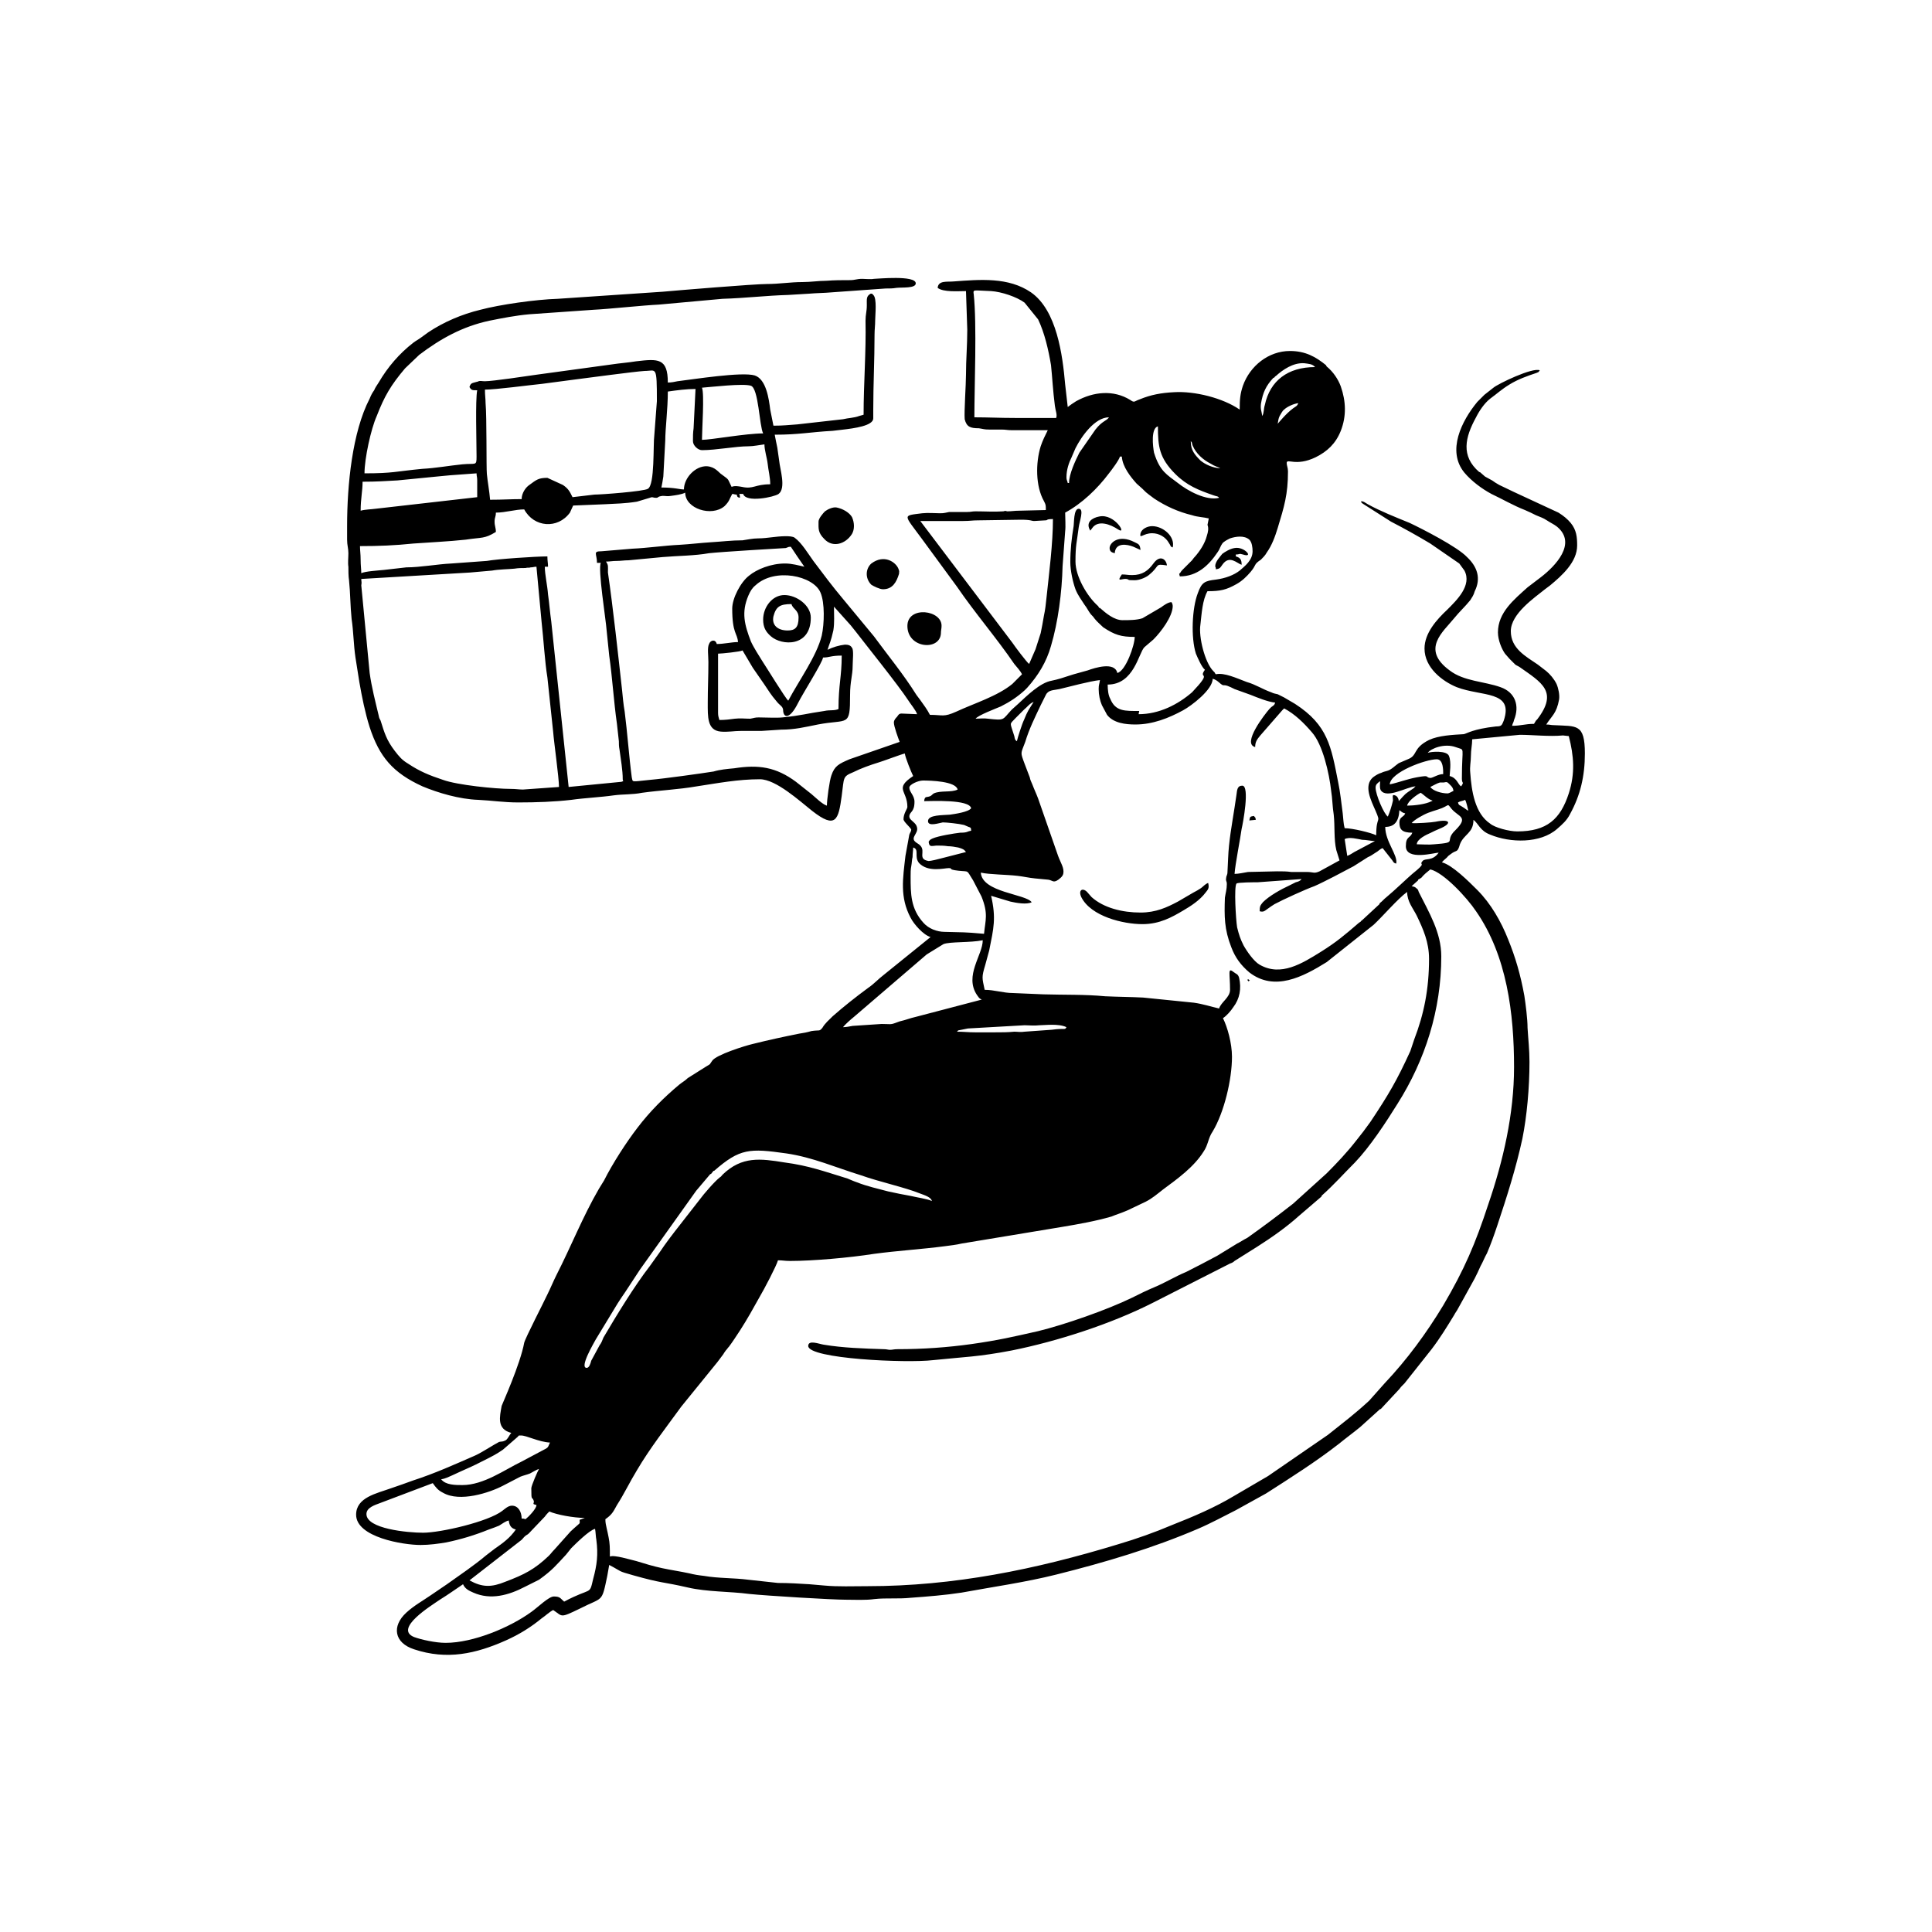 <svg version="1.2" xmlns="http://www.w3.org/2000/svg" viewBox="0 0 300 300" width="300" height="300">
	<title>14</title>
	<style>
		.s0 { fill: #000000 } 
	</style>
	<path fill-rule="evenodd" class="s0" d="m57.4 61.9c0.2-0.5 0.4-0.9 0.7-1.3 0.2-0.5 0.4-0.7 0.7-1.2 1.4-2.4 3.2-4.5 5.4-6.2 0.4-0.3 0.8-0.5 1.2-0.8 0.4-0.3 0.7-0.5 1.1-0.8 2.4-1.6 5.2-2.8 8.1-3.5 3-0.8 8.6-1.6 12-1.7l16.3-1.1c2.2-0.2 14.2-1.2 16.2-1.2 1.9 0 3.6-0.3 5.5-0.3 1.3 0 2.5-0.2 3.7-0.2 1.3-0.1 2.4-0.1 3.7-0.1 0.8 0 1-0.2 1.9-0.2 0.5 0 1.3 0.1 1.8 0 0.5 0 6.5-0.6 6.5 0.7 0 0.8-2.1 0.6-3 0.7-0.6 0.1-1 0.1-1.7 0.1l-8.4 0.6c-1 0.1-2.3 0.1-3.4 0.2l-3.3 0.2c-3.5 0.1-6.7 0.5-10.2 0.6l-3.3 0.3c-1 0.1-2.2 0.2-3.3 0.3l-3.3 0.3c-2.3 0.1-7.9 0.7-10.1 0.8l-10 0.7c-2.2 0.2-4.2 0.6-6.2 1-4.2 0.9-7.6 2.8-10.9 5.3l-2.2 2.1c-2.2 2.6-3.2 4.3-4.4 7.4-0.9 2-1.9 6.6-1.9 8.9 4.5 0 4.8-0.3 9-0.7 2-0.1 4.2-0.5 6.2-0.7 2.1-0.2 2.2 0.3 2.2-1.2 0-2.3-0.2-8.8 0.1-10.3-0.8 0-0.9 0-1.2-0.5 0.2-0.7 0.5-0.6 1.1-0.8 0.4-0.1 0.1 0 0.3-0.1 0.3-0.1 0.5 0 1 0 1.2 0 6.5-0.8 7.9-1l11.7-1.6c1.3-0.2 2.7-0.3 3.9-0.5 3.4-0.4 4.9-0.5 4.9 3.3 0.6 0 1-0.1 1.5-0.2 2.5-0.3 10-1.5 12-0.9 1.8 0.6 2.2 3.7 2.4 5.3l0.5 2.5c1.6 0 2.2-0.1 3.7-0.2l7.1-0.8c0.8-0.2 1.7-0.2 2.5-0.5 0.3-0.1 0.4-0.1 0.7-0.2 0-4.8 0.4-9.8 0.3-14.6 0-1 0.2-1.4 0.2-2.4 0-1-0.1-1.4 0.6-1.8 0.3 0 0.2 0 0.4 0.2 0.6 0.5 0.3 3.1 0.3 3.9 0 0.9-0.1 1.4-0.1 2.3 0 3.9-0.2 7.7-0.2 11.7 0 0.3 0 0.9 0 1.2 0 0.4-0.2 0.6-0.5 0.8-1.2 0.8-4.3 1-5.8 1.2-3.6 0.2-5.2 0.6-9 0.6 0.1 0.6 0.3 1.5 0.4 2 0.1 0.8 0.2 1.3 0.3 2.1 0.1 1.2 1.1 4.2-0.1 5.1-0.7 0.5-5.1 1.4-5.5 0h-0.6c0.1 0.3 0.1 0.3 0.1 0.6-0.4-0.1-0.4-0.1-0.5-0.5-0.4 0-0.4-0.1-0.7-0.1-0.5 0.9-0.4 1.1-1.2 1.9-2 1.7-6.1 0.4-6.1-2.1-0.6 0.3-1.5 0.4-2.2 0.5-0.5 0.1-0.9 0-1.3 0-0.9 0.1-0.6 0.3-1 0.3-0.6 0-0.5-0.2-1 0l-2 0.6c-1.9 0.3-3.2 0.3-5 0.4l-4.9 0.2c-0.2 0.4-0.3 0.7-0.5 1.1-1.9 2.6-5.6 2.3-7.1-0.5-1.4 0-2.9 0.5-4.4 0.5 0 0.7-0.2 0.7-0.2 1.4 0 0.7 0.2 0.9 0.2 1.6-1.8 1.1-2.1 0.8-4.7 1.2-2.8 0.3-5.4 0.4-8.1 0.6-2.9 0.3-5.4 0.4-8.3 0.4 0 0.7 0.1 1.2 0.1 2.1 0 0.9 0.1 1.5 0.1 2.1 0.7-0.3 2.5-0.4 3.5-0.5l3.5-0.4c2.2 0 4.8-0.5 7-0.6l5.5-0.4c1.6-0.3 7.6-0.7 9.4-0.7 0 0.7 0.1 1 0.1 1.6h-0.5c0 1.2 0.4 2.9 0.5 4.3 0.2 1.4 0.3 2.8 0.5 4.2l2.7 25.7 8.2-0.8c0.5-0.2 0.2 0 0.2-0.4 0-1.4-0.3-3.1-0.5-4.6-0.1-0.5-0.1-0.9-0.1-1.3l-0.3-2.7c-0.5-3.5-0.7-7.1-1.2-10.6l-0.4-3.9c-0.1-1.6-1.4-9.6-0.9-10.5h-0.6c0-1.4-0.7-1.8 0.7-1.8l4.8-0.4c2.3-0.1 5.1-0.5 7.3-0.6 1.7-0.1 3.3-0.3 4.9-0.4 1.7-0.1 3.2-0.3 4.9-0.3 0.7-0.1 1.6-0.3 2.4-0.3 0.8 0 1.5-0.1 2.4-0.2 0.8-0.1 2.8-0.3 3.3 0.1 1.1 0.8 2.1 2.5 2.9 3.6 1.5 2 3 4 4.6 5.9l4.8 5.8c2.2 3 4.6 5.9 6.6 9.1 0.2 0.3 0.4 0.5 0.6 0.8 0.5 0.7 1.1 1.5 1.5 2.3 2 0 2.1 0.4 4.1-0.5 2.8-1.3 6.4-2.4 8.7-4.3l1.5-1.5c-0.3-0.6-0.8-1.1-1.2-1.6-2.8-4.1-6.1-7.9-8.9-12l-5.5-7.5c-2.8-3.8-3-3.5 0.1-3.9 0.9-0.1 2 0 2.8 0 0.7 0 0.8-0.1 1.4-0.2h2.8c0.6 0 0.7-0.1 1.3-0.1 1.4 0 2.9 0.1 4.3 0 0.5-0.1 0.1-0.1 0.6 0 0.7 0 1.1-0.1 1.9-0.1l4.1-0.1c0-0.8 0-0.8-0.3-1.4-1.3-2.3-1.3-5.9-0.5-8.5 0.3-0.9 0.7-1.7 1.1-2.5q-1.9 0-3.8 0-0.9 0-1.8 0c-0.7 0-0.9-0.1-1.6-0.1q-1 0-1.9 0c-0.8 0-0.9-0.1-1.6-0.2-1.3 0-1.9-0.2-2.2-1.4-0.1-1.2 0.2-5.4 0.2-6.9 0-2.4 0.2-4.5 0.2-7l-0.2-6c-1.2 0-3.5 0.2-4.4-0.5 0.1-1.2 1.5-0.9 2.5-1 4.1-0.3 8.5-0.7 12 1.7 4 2.8 4.9 9.7 5.3 14.3l0.4 3.5c0.4-0.3 0.8-0.6 1.3-0.9 2.7-1.5 5.8-1.8 8.4-0.2 0.7 0.5 0.6 0.2 1.5-0.1 1.7-0.7 3.3-1 5.3-1.1 3.2-0.2 7.6 0.9 10.2 2.7 0-1.7 0.1-2.5 0.5-3.7 1.1-3.1 4-5.4 7.3-5.4 2.4 0 4 0.9 5.6 2.2l0.1 0.2c1 0.8 1.8 2 2.2 3.1 0.8 2.3 0.9 4.6 0 6.9-0.8 2-2.1 3.2-3.9 4.1-3.1 1.5-4.5 0.1-4.5 0.9 0 0.4 0.2 0.7 0.2 1.3 0 3.6-0.6 5.5-1.6 8.8-0.4 1.3-0.9 2.7-1.7 3.8-0.2 0.4-0.6 0.8-0.9 1.1-1.2 0.8-0.6 0.7-1.6 1.9-0.6 0.7-1.3 1.4-2.2 1.9-1.6 0.9-2.5 1.1-4.5 1.1-0.8 1.4-0.9 3.5-1.1 5.2-0.3 1.9 0.7 5.9 2 7.2l0.2 0.2c0.1 0.2 0.1 0.2 0.2 0.3 1.3-0.3 3.2 0.6 4.8 1.2 1.4 0.4 2.4 1.1 3.8 1.6 0.4 0.2 0.6 0.2 1 0.3 0.4 0.2 0.6 0.3 1 0.5l1.7 1c5.1 3.3 5.6 6.6 6.7 12.2 0.3 1.4 0.5 3.3 0.7 4.8 0.1 0.8 0.1 1.6 0.3 2.3 1.2 0 4.1 0.7 4.9 1.1 0-3.2 0.8-1.7-0.1-3.8-0.7-1.6-1.9-3.9-0.4-5.2 0.4-0.3 0.9-0.6 1.3-0.7 0.4-0.2 0.6-0.2 0.9-0.3 0.7-0.2 1.2-0.8 1.8-1.2 0.5-0.2 0.9-0.4 1.4-0.6 1.6-0.6 0.7-1.7 3.3-3 1.5-0.7 3.7-0.8 5.4-0.9 0.5-0.1 1.4-0.8 5-1.2 0.9 0 0.9-0.2 1.2-0.9 1.6-4.7-3.4-3.7-7.3-5.2-2.2-0.9-5-3-5-6 0-2.4 1.9-4.5 3.5-6 1.5-1.5 3.9-3.8 2.7-6.1l-0.8-1.1-4.5-3.1q-3-1.8-6.1-3.4l-4.4-2.8c-0.3-0.2-0.4-0.5 0.1-0.3 0.1 0 0.5 0.3 0.7 0.4 2 1.1 4.3 2 6.5 2.9 1.9 0.9 7.4 3.7 8.9 5.3 1.6 1.5 2.2 3.3 1.2 5.3-0.2 0.7-0.4 0.9-0.7 1.4-0.8 1-1.7 1.8-2.5 2.8-1.7 2.1-5.2 4.8-0.7 8.1 2.2 1.7 5.4 1.7 7.9 2.6 2.3 0.8 3 2.9 2.1 5.1-0.1 0.5-0.2 0.4-0.3 0.9 1.4 0 2-0.3 3.4-0.3l0.3-0.5c0.1-0.1 0.1-0.1 0.2-0.2 3.3-4.3 0.7-5.7-2.7-8.1-0.3-0.2-0.4-0.2-0.7-0.4l-0.9-0.9q0 0 0 0l-0.7-0.8c-0.5-0.7-1.1-2.1-1.1-3.3 0-3.1 2.5-5.1 4.6-7l2.1-1.6c2.2-1.7 5.6-5.2 2.5-7.8-0.5-0.4-1-0.6-1.6-1-0.6-0.4-1-0.5-1.7-0.8-0.6-0.3-1-0.5-1.7-0.8-1.8-0.7-3.5-1.7-5.2-2.5-1.5-0.8-3.1-2-4.2-3.3-2.8-3.4-0.4-8.1 2-11l1.1-1.1c0.5-0.4 0.9-0.7 1.4-1.1 0.7-0.6 6.1-3.2 7.2-2.7-0.3 0.4-0.1 0.2-0.5 0.4-1.5 0.5-2.9 1-4.2 1.8-1.3 0.8-1.9 1.4-3 2.2-0.9 0.7-1.7 1.9-2.2 2.9-1.7 3.1-2.4 6 0.5 8.5q0.1 0 0.1 0l0.8 0.7c0.4 0.2 0.7 0.4 1.1 0.6 0.4 0.3 0.6 0.4 1.1 0.7 0.8 0.4 1.5 0.7 2.3 1.1l6.9 3.2c0.8 0.5 1.4 1 1.9 1.6 0.9 1.1 1 2.2 1 3.5 0 2.6-2.4 4.7-4.2 6.2-0.3 0.2-0.5 0.4-0.8 0.6-1.6 1.3-5.3 3.8-5.3 6.5 0 2.7 2.3 3.9 4.2 5.2l1.3 1c0.6 0.5 1.2 1.2 1.6 2 0.3 0.7 0.5 1.7 0.4 2.4-0.4 2.2-1.1 2.5-2 3.9 0.6 0 0.7 0.1 1.2 0.1 3.5 0.2 4.8-0.3 4.8 4.4 0 3.5-0.7 6.5-2.3 9.4-0.5 1-1.2 1.6-2 2.3-2.6 2.3-7.3 2.2-10.4 0.9-1.6-0.6-1.8-1.7-2.6-2.3 0 2.1-1.5 2.2-2.1 3.8-0.4 1.4-0.5 0.8-1.4 1.5l-0.4 0.3c-0.3 0.4-0.7 0.6-1 1 1.6 0.4 4.2 3 5.5 4.3 2.1 2.1 3.7 4.9 4.8 7.7 1.1 2.7 1.9 5.4 2.5 8.7 0.2 1.3 0.5 3.6 0.5 5 0.1 1.7 0.3 3.4 0.3 5.3 0 4-0.4 8.4-1.1 11.9-1 4.6-2.4 9-3.9 13.5-0.5 1.5-1 2.9-1.6 4.3-0.4 0.7-0.6 1.3-1 2-0.3 0.7-0.6 1.3-0.9 1.9l-2.1 3.8c-0.2 0.4-0.3 0.5-0.5 0.9-0.2 0.4-0.4 0.6-0.6 1-1.1 1.8-2.2 3.6-3.5 5.3l-4.2 5.3c-0.2 0.2-0.2 0.2-0.4 0.4-0.3 0.3-0.3 0.4-0.6 0.7l-2.7 2.9q-0.1 0-0.1 0l-3.1 2.8c-1.1 0.9-2.2 1.7-3.3 2.6-3.6 2.8-7.4 5.2-11.3 7.7l-4.7 2.6c-2 1-3.8 2-5.9 2.9-7 3-14.4 5.2-22 7.1-4.8 1.2-9.8 1.9-14.7 2.8-2.6 0.4-5.2 0.6-7.9 0.8-1.9 0.2-3.8 0-5.6 0.2-1.4 0.2-3.1 0.1-4.5 0.1-2.1 0-12.1-0.6-15-0.9-3-0.4-6.5-0.3-9.5-1-3.9-0.9-3.9-0.6-8.5-1.9-2.5-0.7-1.6-0.5-3.7-1.6-0.1 0.6-0.2 1.2-0.3 1.7-0.9 4.3-0.6 3.2-4.3 5.1-3.1 1.5-2.6 1.2-4.1 0.2-0.6 0.3-1.2 0.9-1.8 1.3-1.7 1.4-3.5 2.5-5.5 3.4-4.7 2.1-9.2 3.1-14.3 1.4-3.1-1-3.5-3.6-1.2-5.7 1.2-1.1 2.5-1.8 3.8-2.7l2.5-1.7c2.1-1.5 4.2-2.9 6.1-4.5 0.5-0.4 0.8-0.6 1.3-1 1.3-0.9 2.4-1.7 3.3-3-0.8-0.2-1-0.7-1.1-1.4-0.5 0.1-1 0.5-1.5 0.8-0.5 0.2-1 0.4-1.6 0.6q-3.2 1.3-6.6 2c-1.2 0.2-2.6 0.4-4 0.4-2.7 0-10-1.2-10-4.7 0-2.7 3.2-3.3 5.4-4.1 1.2-0.4 2.3-0.8 3.4-1.2 3.4-1.1 6.5-2.5 9.7-3.9 1.1-0.5 2.9-1.7 3.7-2.1 0.4-0.1 0.5 0 0.9-0.2 0.4-0.1 0.7-0.9 1-1.2-2.3-0.6-1.8-2.5-1.5-4.2 0.1-0.3 2.9-6.5 3.5-9.8 0.2-0.8 3.1-6.4 3.6-7.5 0.5-1 0.9-2 1.4-3 2.3-4.5 4.1-9.1 6.6-13.4 0.3-0.5 0.5-0.8 0.8-1.3 1.3-2.6 3.5-6 5.2-8.2 1.9-2.5 4.1-4.7 6.5-6.7 0.5-0.4 0.9-0.6 1.3-1l2.7-1.7c1.1-0.7 0.5-0.2 1.1-1 0.6-0.9 5-2.3 6.3-2.6 2.4-0.6 4.7-1.1 7.2-1.6 0.7-0.1 1.2-0.2 1.9-0.4 1.3-0.2 1.2 0.1 1.7-0.5 0.4-0.7 1-1.2 1.6-1.8 1.7-1.5 3.6-3 5.5-4.4 0.9-0.6 1.6-1.4 2.4-2l7.3-5.9c-1.1-0.3-2.6-2-3.1-3-1.7-3.2-1.2-6.1-0.8-9.6l0.6-3.3c0.1-0.3 0.3-0.5 0.3-0.8-0.2-0.4-1.2-1.2-1.2-1.6 0-0.9 0.6-1.6 0.6-1.9 0-2.6-2.1-2.8 0.9-4.8-0.3-0.6-1.2-2.8-1.3-3.5-0.5 0.1-3.4 1.2-4.1 1.4-1.3 0.4-2.7 0.9-3.9 1.5-1.7 0.7-1.4 0.8-1.8 3.7-0.5 3.7-0.9 5.2-4.6 2.3-1.9-1.5-5.6-4.9-8.1-4.9-3.4 0-6.5 0.6-9.8 1.1-2.9 0.5-5.6 0.6-8.5 1-1.5 0.3-2.9 0.2-4.4 0.4-2.1 0.3-4.5 0.4-6.6 0.7-2.6 0.3-5.4 0.4-8.2 0.4-2.3 0-4.1-0.3-6.2-0.4-3-0.1-6.3-1.1-8.7-2.1-4.6-2.1-6.7-4.6-8.2-9.2-0.7-2.2-1.2-4.7-1.6-7-0.2-1.3-0.4-2.5-0.6-3.8-0.3-2-0.3-4-0.6-6-0.2-1.9-0.2-4.1-0.4-6-0.1-0.6-0.1-1.5-0.1-2.1-0.1-0.6 0-1.4 0-2.1 0-0.8-0.2-1.2-0.2-2.1q0-1 0-2.1c0-6.4 0.8-14.6 3.5-19.8zm113.4 43.7c-1.7 0.2-4.6 1-6.3 1.4-0.9 0.2-1.7 0.1-2.1 0.9l-0.8 1.6c-0.9 1.9-1.8 3.7-2.4 5.7-0.7 1.9-0.8 1.5-0.1 3.4l0.8 2.1c0.1 0.5 0.2 0.6 0.4 1.1 0.3 0.8 0.6 1.4 0.9 2.2l3.1 8.9c0.4 1.1 1 1.9 0.8 2.8-0.1 0.3-0.2 0.4-0.4 0.6-1.1 1-1.2 0.4-1.9 0.3l-2.1-0.2c-1-0.1-1.8-0.3-2.7-0.4-1.7-0.2-4.4-0.2-5.7-0.5 0.2 3.1 7 3.3 7.9 4.6-0.8 0.4-2.4 0.1-3.3-0.1l-3-0.9c0.8 3.5 0.4 5-0.3 8.5-0.2 0.8-0.4 1.4-0.6 2.2-0.6 2-0.5 2-0.1 3.9 1.5 0 2.9 0.5 4.4 0.5l4.7 0.2c3.3 0.1 6.5 0 9.6 0.3 2.1 0.1 4 0.1 5.9 0.2l7.9 0.8c1.4 0.2 2.6 0.6 3.9 0.9 0.3-1 1.7-1.7 1.7-2.9 0-2.5-0.4-3.5 0.5-2.8 0.5 0.4 0.7 0.3 0.9 0.9 0.4 1.7 0.1 3.3-0.9 4.6-0.4 0.6-1 1.3-1.6 1.7 0.7 1.4 1.4 3.9 1.4 6 0 3.5-1.2 8.6-3 11.6-0.7 1-0.7 2.1-1.4 3.1-1.5 2.4-4 4.2-6.3 5.9-0.9 0.7-1.7 1.4-2.7 1.9l-2.1 1c-0.4 0.2-0.6 0.3-1.1 0.5-0.7 0.3-1.4 0.5-2.1 0.8-2.4 0.7-5.2 1.2-7.6 1.6l-15.7 2.6c-0.8 0.2-1.8 0.3-2.5 0.4-3.8 0.5-7.4 0.7-11.1 1.2-3.8 0.6-9.5 1.1-13 1.1-0.9 0-1.1-0.1-1.9-0.1-0.2 0.8-2.2 4.6-2.8 5.6-1 1.8-2 3.6-3.1 5.3-0.6 0.9-1.1 1.7-1.7 2.5-0.2 0.2-0.3 0.4-0.5 0.6-0.2 0.3-0.3 0.4-0.4 0.6-0.3 0.4-0.6 0.8-0.9 1.2l-5.6 6.9c-2.4 3.3-4.9 6.5-6.9 9.9-1.1 1.8-2 3.7-3.1 5.4-0.6 1.1-0.8 1.5-1.8 2.2 0 0.6 0.1 0.9 0.2 1.4 0.1 0.5 0.2 0.8 0.3 1.4 0.2 1 0.2 1.6 0.2 3 0.7-0.3 3.2 0.5 4.1 0.7 1.3 0.4 2.6 0.8 4 1.1 1.4 0.3 2.8 0.5 4.2 0.8 0.8 0.2 1.4 0.3 2.3 0.4 2.3 0.4 4.6 0.3 6.9 0.6l4.6 0.5c1.7 0 3.3 0.1 4.9 0.2l2.3 0.2c2.1 0.2 4.5 0.1 6.7 0.1 13.4 0 26.1-2.6 38.9-6.5q4.4-1.3 8.4-3c3.3-1.3 6.6-2.7 9.6-4.5l5.3-3.1 9.3-6.4c2.5-2 4-3.1 6.4-5.3l2.4-2.7c3.5-3.7 6.5-7.8 9.1-12.1 3.3-5.6 5-9.6 7-15.7 2.3-6.7 4-14 4-21.3 0-8.3-1.1-17.3-5.9-24.2-1.4-2.1-5-6-7.1-6.5-0.5 0.4-1 0.8-1.4 1.3l-0.5 0.3q0 0.1 0 0.1l-1 0.9c0.4 0.1 0.5 0.1 0.7 0.3 0.3 0.2 0.3 0.3 0.4 0.6 1.6 3.2 3.5 6.3 3.5 10 0 8.3-2.5 16.1-6.8 22.9-1.8 2.9-4.3 6.7-6.6 9.1-1.7 1.7-3.3 3.5-5.1 5.1-0.1 0.1-0.1 0.1-0.1 0.2l-3.5 3c-2 1.8-4.3 3.4-6.5 4.8l-3.5 2.2c-0.2 0.2-0.4 0.3-0.7 0.4l-12 6.1c-6.5 3.3-14.9 6-21.9 7.4-5.2 1-7.4 1-12.2 1.5-4.1 0.5-19.4-0.2-19.4-2.2 0-1 1.7-0.3 2.4-0.2 3 0.5 6.2 0.6 9.3 0.7 0.5 0 0.7 0.1 1 0.1 0.4 0 0.6-0.1 1.2-0.1q5.8 0 11.5-0.8c4.2-0.6 6.3-1.1 10.3-2 4.1-1 10.7-3.3 14.6-5.2 1.2-0.6 2.2-1.1 3.4-1.6 1.7-0.7 3.3-1.7 5-2.4 1.6-0.8 3.3-1.7 4.8-2.5l3.1-1.9c0.6-0.3 1-0.6 1.6-0.9 2.4-1.7 4.8-3.5 7.1-5.3l5.2-4.7c1.6-1.6 3.2-3.3 4.6-5.1 0.4-0.5 0.8-1 1.1-1.4l1.1-1.5c2.8-4.2 4.1-6.4 6.2-11 0.2-0.6 0.4-1.2 0.6-1.8 1.5-3.9 2.3-7.8 2.3-12.5 0-2.6-0.9-4.6-1.9-6.7-0.6-1.2-1.5-2.2-1.5-3.7-1.4 1-3.8 3.8-5.2 5.1l-7.3 5.8c-3.7 2.3-8.1 4.6-12 1.6-1.3-1.1-2.2-2.3-2.8-3.9-1.1-2.8-1.1-4.8-1-7.7 0.1-0.7 0.3-1.3 0.3-2.1 0-0.6-0.2-0.4-0.1-1 0-0.3 0.2-0.4 0.2-0.9l0.1-2.1c0.1-2.7 0.6-5.3 1-7.9 0.1-0.7 0.2-1.3 0.3-2 0.1-0.7 0.1-1.4 0.9-1.4 1.2 0 0.1 5.9-0.1 6.7-0.2 1.5-1 5.5-1.1 7 0.6 0 1.5-0.2 2.1-0.3l4.5-0.1c0.9 0 1.5 0 2.2 0.1 0.8 0 1.6 0 2.4 0 1.1 0 1.1 0.3 2-0.1l3.1-1.7c-0.2-0.6-0.3-1-0.5-1.6-0.4-1.7-0.2-3.7-0.4-5.5-0.2-1.2-0.2-2.5-0.4-3.7-0.3-2.7-1.3-7.2-3-9.1-1.2-1.4-2.6-2.8-4.3-3.7 0 0-0.1 0.1-0.1 0.1q-0.1 0.1-0.1 0.1 0 0-0.1 0.1l-3.4 3.9c-0.5 0.6-0.8 1-0.8 1.8-2.1-0.5 1.5-5.1 2.2-5.9l0.3-0.3c0.4-0.3 0.5-0.3 0.6-0.7-1.1-0.1-2.8-0.8-3.8-1.2l-2.5-0.9c-0.4-0.2-0.8-0.4-1.1-0.5-0.3-0.1-0.5-0.1-0.7-0.1-0.5-0.2-0.8-0.8-1.6-1 0 1.7-3.3 4.2-4.6 4.9-2.2 1.2-4.7 2.2-7.4 2.2-1.5 0-3.4-0.2-4.4-1.5l-0.8-1.5c-0.3-0.7-0.5-1.6-0.5-2.5 0-0.7 0.1-0.7 0.2-1.4zm47.4 20.7c-0.5-0.1-0.6-0.3-0.9-0.5-0.1 1.8-0.8 2.6-2.2 2.6 0 2.3 2 4.4 1.7 5.7-0.4-0.1-0.4-0.2-0.6-0.5l-1.5-1.9c-0.4 0.1-0.7 0.5-1.1 0.7-0.5 0.3-0.7 0.5-1.2 0.7-0.8 0.5-1.4 0.9-2.2 1.4-1.3 0.7-4.7 2.5-6.1 3.1-1.4 0.5-4.9 2.1-6.2 2.8-1.6 1-1.5 1.3-2.3 1.1 0-0.8 0.1-0.9 0.5-1.4 1-1 2.8-2 4.1-2.6 0.4-0.2 0.6-0.3 1-0.5 0.4-0.1 0.7-0.2 0.9-0.5l-6.8 0.5c-0.5 0-3.1 0-3.3 0.2-0.4 0.5-0.1 5.6 0.1 6.8 0.3 1.2 0.5 1.8 1 2.8 0.5 0.9 1.6 2.5 2.5 3 3.3 1.9 6.6-0.2 9.5-2 2.4-1.5 3.7-2.6 5.9-4.5l0.3-0.2c0-0.1 0.1-0.1 0.2-0.2l2.7-2.5c0-0.1 0-0.1 0.1-0.2 0.4-0.3 0.6-0.6 1-0.9 1.1-0.9 3.4-3.1 4-3.6 2.5-2 0.9-1.2 1.6-2 0.4-0.5 1.5 0.1 2.5-1.3-0.6 0-5.1 1.3-5.1-1 0-1.6 0.7-1.2 1-2.1-1.6 0-2-0.5-2-1.6 0-0.9 0.7-0.8 0.9-1.4zm-51.5-44.5c0.1-0.6 0-2.8 0.8-2.8 0.9 0 0.1 2 0 2.9-0.3 2.4-0.5 2.7-0.5 5.3 0 2.3 1.8 5.4 3.5 6.9 0.1 0.1 0.1 0.2 0.2 0.3q0.1 0 0.1 0c0.9 0.8 2.2 1.9 3.5 1.9 1 0 2.2 0 3.1-0.3l2.9-1.7c0.4-0.3 1.1-0.8 1.6-0.8 0.1 0.1 0.2 0.4 0.2 0.6 0 1.6-1.8 4-3 5.2l-1.4 1.2c-0.9 0.9-1.6 5.8-5.7 5.8 0 0.8 0.1 1.7 0.4 2.2 0.8 2 2.3 1.9 4.5 1.9l-0.1 0.5c3.2 0 6.1-1.5 8.3-3.4l1-1.1c1.8-2.1 0-1 1-2.4-0.5-0.4-1.1-1.8-1.4-2.5-0.8-2.5-0.6-7.1 0.3-9.4 0.6-1.7 1.1-1.9 2.8-2.1 1.5-0.2 2.8-0.7 3.7-1.4 0.8-0.7 2-1.6 2-3 0-0.6-0.1-1.4-0.5-1.8-0.8-0.7-2.1-0.5-3-0.2-0.4 0.2-1 0.5-1.2 0.8-0.3 0.4-0.4 0.9-0.7 1.3-1.4 2.1-3.2 3.8-5.9 3.8-0.1-0.6-0.2-0.2 0.1-0.6 0.1-0.2 0.3-0.4 0.4-0.5 0.3-0.3 0.6-0.6 0.9-0.9 0.2-0.2 0.3-0.3 0.5-0.5l0.3-0.4q0 0 0.1-0.1c0.8-0.9 1.6-2.1 1.9-3.3 0.2-0.6 0.3-1.2 0.1-1.7l0.2-1c-0.8-0.2-1.7-0.2-2.6-0.5-2.1-0.5-4.1-1.4-5.9-2.6-0.3-0.2-0.5-0.4-0.8-0.6-0.4-0.3-0.5-0.4-0.8-0.7-0.1-0.1-0.1-0.1-0.2-0.2l-0.9-0.8c-0.9-1-2.2-2.6-2.3-4.2h-0.3c-0.1 0.5-1.3 2.1-1.7 2.6-1.8 2.4-4.2 4.7-6.8 6.1 0 0.9 0.1 2.1 0 2.9l-0.4 5.4c-0.1 4.1-0.7 8.7-1.8 12.4-0.7 2.5-2 4.6-3.7 6.5-0.2 0.2-0.2 0.2-0.4 0.4-1.1 1-2.3 1.8-3.7 2.5-0.7 0.3-3.6 1.4-3.9 1.9 0.6 0 1.3-0.1 1.9 0 2.7 0.3 2.2 0.2 3.7-1.4l1-0.9c1.3-1.2 3.4-3.3 5.2-3.6 1-0.2 1.9-0.5 2.8-0.8 0.9-0.3 1.8-0.5 2.8-0.8 1.1-0.4 4.2-1.4 4.6 0.4 1.3-0.3 2.7-4.3 2.7-5.6-2.1 0-3.1-0.3-4.9-1.5-0.5-0.5-0.9-0.8-1.3-1.3-0.2-0.3-0.3-0.4-0.6-0.7-0.4-0.5-0.6-1-1-1.5-0.5-0.8-1-1.4-1.4-2.4-0.4-1.1-0.8-2.9-0.8-4.2 0-1.9 0.2-3.7 0.5-5.5zm2.6 0.6c-0.8-1.3 0.3-2 1.4-2.2 2.4-0.5 4.4 3 2.9 2-1.2-0.8-3.1-1.5-4-0.2zm9.6 0.4c-1.4 0-2 1-1.8 0 0.2-0.7 1.1-1.1 1.8-1.1 1.7 0 3.6 1.6 3.2 3.3-0.4-0.1-0.3-0.3-0.6-0.7-0.5-0.9-1.5-1.5-2.6-1.5zm0.2 4.7c1-1.4 2-0.7 2.1 0.3-2-0.3-1 0-2.7 1.4-0.4 0.4-1.5 0.9-2.3 0.9-1.4 0-0.7-0.1-1.3-0.2-0.7-0.1-1.6 0.6-0.7-0.7 0.7 0 0.9 0.1 1.6 0.1 1.6 0 2.5-0.7 3.3-1.8zm10.7-1.5c0.4-0.3 1.2-0.8 1.9-0.9 1.5-0.3 3.1 1.6 1.3 1-0.7-0.2-0.4 0-1.1 0v0.3c0.7 0.2 0.9 0.5 0.9 1.3-0.7-0.2-1.9-1.6-3 0-0.3 0.4-0.3 0.6-1 0.7 0-0.4-0.1-0.3-0.1-0.5 0-0.7 0.8-1.5 1.1-1.9zm-95.4 2.9c0.8 5.5 1.6 12.9 2.2 18.3 0.1 1 0.2 2.2 0.4 3.3 0.4 3.1 0.7 7.2 1.1 10.2 0.2 0.8-0.2 0.7 2.8 0.4 2.3-0.2 8-1 9.9-1.3 1-0.3 2.1-0.4 3.2-0.5 3.8-0.6 6.5-0.2 9.6 2.1l2.4 1.9c0.6 0.5 1.7 1.6 2.4 1.8 0-0.9 0.4-3.9 0.7-4.7 0.5-1.5 1.2-1.8 2.8-2.5l7.8-2.7c-0.2-0.5-0.9-2.4-0.9-3 0-0.4 0.3-0.7 0.5-0.9 0.2-0.3 0.3-0.5 0.7-0.5l2.4 0.1c-0.1-0.5-1.1-1.7-1.4-2.2-1.5-2.3-6.8-8.9-8.1-10.6-0.3-0.4-0.5-0.6-0.8-1l-2.6-2.9c0 1.3 0.1 2.5-0.1 3.7-0.4 1.8-0.6 2-0.9 3 0.8-0.4 1.8-0.7 2.7-0.8 0.5 0 0.9 0.1 1.1 0.5 0.3 0.3 0.1 2 0.1 2.8 0 1.5-0.4 2.4-0.4 4.5 0 5.1-0.3 3.7-5 4.6-2 0.4-3.6 0.8-5.7 0.8l-3.1 0.2c-1.1 0-2.2 0-3.2 0-1 0-2 0.2-3.1 0.1-2.1-0.2-2-2.3-2-4.5 0-2.1 0.1-4 0.1-6.3 0-1-0.2-2.2 0.1-2.8 0.2-0.6 1-0.8 1.2 0 1.1 0 2.3-0.3 3.3-0.3-0.1-1.4-0.9-1.3-0.9-5.2 0-1.6 1.3-4.1 2.6-5.1 1.2-1 3.4-1.9 5.6-1.9 1.1 0 2.1 0.3 3 0.5-0.4-0.6-0.7-1-1.1-1.6l-1-1.5c-0.5 0-0.4 0.1-0.8 0.2-0.2 0-10.2 0.6-11.9 0.8-2.2 0.4-4.9 0.4-7.2 0.6l-5.3 0.5c-0.7 0-1.2 0.1-1.8 0.1-0.8 0-1 0.1-1.7 0.1 0.4 0.6 0.3 0.7 0.3 1.7zm51.8 8.4c0 0.3-0.1 0.6-0.1 1.1-0.2 2.7-5.2 2.3-5.2-1.2 0-3.2 5.5-2.5 5.3 0.1zm-18.1-17.9c0.4-0.3 1.2-0.7 1.8-0.6 1 0.2 2 0.8 2.4 1.5 0.4 0.9 0.4 1.9 0 2.6-1 1.6-3 2.2-4.3 0.8-1-1-0.9-1.6-0.9-2.7 0-0.5 0.7-1.3 1-1.6zm-5.7 29.4c1.7-3.2 4.4-6.9 5.2-10.1 0.4-1.8 0.5-5.1-0.2-6.7-1.1-2.6-7.1-3.9-10.1-1.1-0.5 0.4-0.8 0.9-1.1 1.6-1.1 2.6-0.6 4.5 0.4 7.1 0.4 0.9 1.3 2.3 1.8 3.1 0.6 0.9 3.6 5.8 4 6.1zm-0.6-16.4c1.9 0 4.1 1.6 4.1 3.5 0 4.6-4.5 4.4-6.2 2.9-0.8-0.7-1.2-1.4-1.2-2.6 0-1.9 1.4-3.8 3.3-3.8zm61.1 47.6l2.4-1.4q0.6-0.3 1.2-0.7c0.4-0.3 0.6-0.6 1.1-0.8 0.2 0.8 0 1-0.4 1.5-0.9 1.2-2.3 2.1-3.5 2.8-1.7 1-3.6 2.1-6.3 2.1-3 0-8-1.2-9.5-4.2-0.5-1.1 0.2-1.5 0.9-0.8l0.7 0.8c1.9 1.7 4.8 2.4 7.6 2.4 2.4 0 4.1-0.8 5.8-1.7zm-92.9 96l0.8-0.3c-1.7 0-4.4-0.5-5.5-1-0.2 0.2-0.5 0.5-0.7 0.8l-2.1 2.2c-0.3 0.3-0.4 0.5-0.8 0.7-0.4 0.3-0.4 0.4-0.7 0.7l-8.1 6.3c2 1.1 3.4 1.1 5.6 0.2 2.9-1.1 4.5-1.9 6.7-4 0.4-0.4 0.5-0.6 0.9-1l2.5-2.8c1.7-1.6 1.4-1 1.4-1.8zm-7.5-4.9c0-0.4 1-2.7 1.2-3-0.4 0.1-1 0.5-1.4 0.7-0.5 0.2-1 0.3-1.5 0.5l-2.7 1.4c-2.1 1.1-6.7 2.6-9.3 1.1-0.8-0.4-1.1-0.8-1.6-1.5l-8.2 3.1c-0.8 0.3-2.1 0.7-2.1 1.7 0 2.3 6.4 2.9 8.8 2.9 2.7 0 10.1-1.7 12.3-3.4 0.4-0.3 0.9-0.8 1.5-0.8 1 0 1.5 1 1.5 2 0.3 0 0.3 0 0.6 0.1 0.4-0.3 1.7-1.6 1.7-2.2-0.7-0.2-0.4-0.1-0.4-0.6-0.3-0.9-0.4 0.2-0.4-2zm-1.6-4.1l3.2-1.7c1.2-0.6 0.9-0.5 1.3-1.3-1.8-0.1-3.6-1.1-4.5-1.1-0.5 0-0.3 0-0.5 0.2l-2.3 2c-1 0.7-1.8 1.1-3 1.7-1.7 0.9-3 1.4-4.9 2.3-0.5 0.2-1 0.5-1.7 0.6 0.7 0.9 2.2 0.9 3.3 0.9 3.3 0 6.6-2.4 9.1-3.6zm10.9-15.7l1.3-2.4c0.3-0.4 0.4-0.7 0.6-1.2 2-3.4 4.8-8 7.2-11.1l1.5-2.1c1-1.5 2-2.8 3.1-4.2l3.2-4.1c0.5-0.7 2.3-2.8 3.1-3.4 0.2-0.1 0.2-0.2 0.4-0.4 3-2.9 5.9-2.5 9.6-1.9 3.8 0.5 6.2 1.4 9.8 2.5 0.5 0.2 0.9 0.4 1.5 0.6 1.5 0.6 3.3 1 4.8 1.4q1.8 0.4 3.5 0.7c0.8 0.2 2.8 0.5 3.3 0.8-0.1-0.6-1.1-0.9-1.9-1.2-2.2-0.9-6.3-1.8-9.1-2.8-3.9-1.2-7.5-2.8-11.6-3.4-5.7-0.8-7.2-0.8-11.2 2.7q0 0-0.1 0l-0.4 0.5q0 0-0.1 0l-2.2 2.6-8.7 12.2c-0.8 1.2-1.5 2.3-2.3 3.5-0.5 0.7-0.8 1.2-1.2 1.8l-3.4 5.6c-0.2 0.4-2.6 4.4-1.4 4.4 0.4 0 0.6-0.7 0.7-1.1zm65.7-51.1c0.5 0 1 0.1 1.6 0l4.2-0.3c2.2-0.3 2 0.1 2.3-0.4-1.2-0.6-3.4-0.3-4.2-0.3-0.8 0.1-1.6 0-2.3 0l-8.8 0.5c-0.5 0.1-0.5 0.1-1 0.2-0.4 0.1-0.5 0-0.7 0.3 1.1 0 1.7 0.1 2.8 0.1h3.1c1.1 0 2 0 3-0.1zm-5-5h-0.1c-0.4-0.2-0.4-0.3-0.7-0.7-2-3 0.9-6.2 0.9-8.5-1.9 0.4-5.1 0.2-6.1 0.6l-2.6 1.6-11.3 9.7c-0.5 0.4-1.4 1.2-1.7 1.6 0.4 0 1-0.1 1.5-0.2l4.5-0.3c1.7 0 1.2 0.2 2.8-0.4 0.9-0.2 1.6-0.5 2.5-0.7zm-10.8-22.1c-0.1 0.3-0.1 0.9-0.2 1.4-0.1 0.5-0.1 1-0.1 1.6 0 2.7 0 5 2 7.2 0.8 0.9 2.1 1.4 3.3 1.4 3.2 0.1 2.7 0 6.1 0.3 0.2-2.1 0.7-3.1-0.4-5.8l-1.3-2.5c-1.1-1.7-0.5-1.3-2.3-1.5-1.8-0.2-0.7-0.4-1.5-0.4-0.7 0-3.2 0.7-4.6-0.8-0.8-1 0.1-2.1-0.9-2.4 0 0.4-0.1 0.9-0.1 1.5zm67.1-2.8l0.4 2.6c0.3-0.1 0.8-0.4 1.1-0.6l3.2-1.7c-0.5 0-1.4-0.2-2-0.2-0.6-0.1-2-0.5-2.7-0.1q0 0 0 0zm14.1-2.7c2.4-0.5 2.6 0.3 0.6 1.1-0.5 0.2-0.9 0.4-1.3 0.6-0.7 0.3-2.2 1-2.2 1.8 0.8 0 1.9 0.1 2.7 0 3.9-0.3 1.4-0.4 3.3-2.2 2.1-2.1 0.5-2-0.6-3.3-0.8-1-0.2-0.5-2.1 0.1-0.6 0.2-1 0.3-1.5 0.5-0.8 0.3-2.2 1.1-2.6 1.6 0.5 0.1 3.3-0.1 3.7-0.2zm-28.2-0.9c0.3 0.4 0.2 0.1 0.3 0.6l-1 0.1c0.1-0.6 0.1-0.6 0.7-0.7zm33.3-0.8c-0.1-0.4-0.3-1.4-0.5-1.7-0.4 0.2-0.8 0.2-1.1 0.4 0.1 0.5 0.3 0.4 0.7 0.7 0.5 0.3 0.4 0.3 0.9 0.6zm-9.5-0.8c1 0 2.9-0.2 3.8-0.7 0 0 0.1 0 0.1 0 0-0.1 0-0.1 0-0.1-0.7-0.2-1.3-0.9-1.8-1.2-0.6 0.3-2 1.3-2.1 2zm-75-0.7c0.1-0.9 0.4-0.5 1-0.8 0.3-0.2 0.2-0.2 0.5-0.4 1.1-0.5 2.7-0.1 3.7-0.6-0.3-1.3-4.2-1.4-5.4-1.4-0.7 0-2.1 0.6-2.1 1.1 0 0.7 0.8 1.2 0.8 2.2 0 1.7-0.8 1.5-0.8 2.3 0 0.5 0.8 0.8 1.1 1.4 0.3 0.7 0 1-0.3 1.6-0.5 0.9 0.6 1.1 0.9 1.5 0.9 0.9-0.5 2.1 1.3 2.4 0.3 0 1.6-0.3 1.9-0.4l3.9-1c-0.3-0.4-0.5-0.5-1.2-0.7-0.5-0.1-1.1-0.2-1.6-0.2-0.6-0.1-1.2-0.1-1.8-0.1-0.9 0.1-1.1 0.2-1.2-0.6 0.2-0.3 0.2-0.3 0.6-0.5 0.9-0.4 3.4-0.8 4.3-0.9 1.2 0 1-0.2 1.7-0.3 0-0.5-0.1-0.5-0.4-0.6-0.2-0.1-0.5-0.2-0.7-0.3-0.8-0.2-2.7-0.4-3.3-0.4-0.6 0.1-2.3 0.7-2.3-0.2 0-1 2.3-0.9 3.4-1 0.7-0.1 2.9-0.4 3.3-1-0.3-1.4-6.1-1.1-7.3-1.1zm81.3-1.2c0.2 0 0.7-0.3 0.9-0.4-0.1-0.5-0.2-0.6-0.6-1-0.4-0.4-0.4-0.4-0.9-0.3h-0.6c-0.4 0.1-1.1 0.5-1.5 0.7 0.4 0.6 1.7 1 2.7 1zm-7.6 1.2c1.1-1.2 0.8-1 2.3-2l0.3-0.3c-1.4 0.1-4.5 2-5.4 0.6-0.2-0.4-0.1-0.8-0.1-1.4-0.4 0.3-0.7 0.5-0.7 1 0 1.1 1.3 4.1 1.9 4.5 0.3-0.7 0.6-1.6 0.8-2.5 0-0.5-0.2-1 0.3-0.8 0.4 0.1 0.6 0.6 0.6 0.9zm11.2-7c0 0.9-0.2 1.6-0.1 2.6 0.2 2.8 0.7 6.3 3.1 7.9 0.7 0.6 2.9 1.2 4.2 1.2 4.6 0 6.7-1.9 8-5.9 1-3.1 0.8-5.8 0-8.9l-0.9-0.1c-2.2 0.2-4.7-0.1-6.7-0.1l-7.4 0.7c0 0.9-0.2 1.6-0.2 2.6zm-12.6 4.4c1.4-0.3 2.6-0.8 4.2-1.1 2.2-0.4 1.2 0 2.1 0.1 0.4 0 1.2-0.6 2-0.6 0-0.7 0-2.3-1-2.3-1.7 0-7.2 2-7.3 3.9zm5.9-4.9c0.5-0.2 3-0.4 3.3 0.5 0.4 1 0.1 2.7 0.1 3.1 1.2 0.3 1.3 1.4 1.8 1.6 0.5-0.8 0.1-0.3 0.1-1.2 0-5.3 0.6-4.3-1-4.9-1.7-0.6-3.8 0.2-4.3 0.9zm-62.7-5.1c0.6-1.5 0.7-1.5 1.5-2.8-0.6 0.2-1 0.8-1.5 1.2l-1.3 1.3q0 0 0 0c-1 1.1-0.9 0.5-0.2 2.8 0.1 0.5 0.1 0.6 0.4 0.8 0.1-0.5 0.8-2.7 1.1-3.3zm34.9 40.6q0 0-0.1-0.1c-0.2-0.2 0 0-0.1-0.2 0.3 0 0.1-0.1 0.3 0.1 0.2 0.1 0 0 0 0.1q-0.1 0-0.1 0.1zm-63.7-42.3c0-3.8 0.5-5 0.5-8.3-1.7 0-1.9 0.3-2.9 0.3-0.1 0.8-3.1 5.5-3.9 7.1-1.3 2.6-2.3 2.3-2.3 1-0.1-0.6-0.5-0.6-1.1-1.4-0.7-0.8-1.2-1.6-1.8-2.5-0.6-0.9-1.2-1.7-1.8-2.6l-1.6-2.7c-0.3 0.2-3.3 0.5-3.8 0.5v9.2c0 0.5 0.1 0.7 0.2 1.1 0.9 0 1.7-0.1 2.4-0.2 0.8-0.1 1.6 0 2.4 0 0.6-0.1 0.7-0.2 1.3-0.2 1 0 2.8 0.1 3.7 0 3-0.3 3.7-0.6 6.5-1 0.9-0.2 1.5 0 2.2-0.3zm-10.1-14.4c-0.3 1.4 0.7 2.2 2.2 2.2 1.1 0 1.7-0.4 1.7-2 0-1.2-0.9-1.3-1.1-2.1-1.8 0-2.4 0.4-2.8 1.9zm-64-4.8l1.3 13.6c0.3 2.2 0.9 4.5 1.4 6.6 0.1 0.5 0.1 0.4 0.3 0.8 0.6 1.9 0.9 3 2.2 4.7 0.7 0.9 1.1 1.4 2.1 2 1.8 1.2 3.3 1.8 5.4 2.5 2.2 0.8 8.1 1.4 10.5 1.4 0.8 0 1.3 0.1 1.9 0.1l5.6-0.4c0-1.4-0.8-7.1-0.9-8.5l-0.9-8.5c-0.4-2.4-0.6-6-0.9-8.6l-0.8-8.6c-0.4 0-0.5 0.1-0.9 0.1-0.2 0.1-0.5 0-0.8 0.1-0.4 0-1.2 0-1.7 0.1-1 0.1-2.4 0.1-3.5 0.3-1 0.1-2.3 0.2-3.4 0.3l-16.9 1c0 0.5 0.1 0.4 0 1zm79.2-0.1c-1-1-0.9-2.5 0-3.3 2-1.5 3.8-0.2 4.2 0.8 0.2 0.5 0.1 0.4 0.1 0.8-0.4 1.3-1 2.4-2.5 2.4-0.5 0-1.5-0.5-1.8-0.7zm21.9 9c0.4 0.6 2.2 3 2.6 3.3l1-2.3q0.4-1.2 0.8-2.5c0.2-0.9 0.3-1.6 0.5-2.7 0.2-0.9 0.3-1.8 0.4-2.8 0.4-3.8 1-8.4 1-12.2-1.2 0-0.7 0.2-1.2 0.2l-1.7 0.1c-0.5 0-0.4-0.2-2.1-0.2l-6.7 0.1c-0.8 0-1.2 0.1-2.2 0.1h-6.7zm19-15.6c0.6 0.3 0.8 0.3 0.9 1.2l-1.1-0.5c-1-0.4-2.8-0.7-2.9 1-0.5-0.1-0.8-0.3-0.8-0.8 0-0.8 1.4-2.2 3.9-0.9zm-117.9-5.2l15.8-1.8v-2.6c0-0.6-0.1-0.6-0.1-1.1l-4.1 0.3c-0.8 0.1-1.3 0.1-2.1 0.2l-6.1 0.6c-2 0.1-3.1 0.2-5.4 0.2 0 1.5-0.3 2.6-0.3 4.5 0.7-0.2 1.6-0.2 2.3-0.3zm126.6-10.5c0 1.4 0.6 2.1 1.5 3 0.7 0.6 2 1.2 3.1 1.2-0.4-0.2-0.9-0.3-1.5-0.7-1.2-0.6-2.3-1.6-2.8-2.8-0.2-0.5 0-0.4-0.3-0.7zm4.4 8.8c-0.2-0.3-0.4-0.2-0.9-0.4-2.3-0.8-4.1-1.5-5.9-3.3-2.5-2.5-2.7-4.3-2.7-7.4-1.1 0.3-0.8 3.1-0.6 4.1 0.9 2.9 2 3.4 3.7 4.7 1.5 1.2 4.4 2.8 6.4 2.3zm-23.3-2.3c0-1.4 1-3.5 1.6-4.7l2.5-3.6c1.1-1.4 1.7-1.3 2.1-1.9-2.2 0-4.3 3-5.2 4.8-0.2 0.5-0.4 0.9-0.6 1.4-0.4 0.8-0.8 1.9-0.8 3.1 0 0.5 0.1 0.4 0.2 0.9h0.2zm34.8-11.6c0.4-0.3 0.6-0.3 0.8-0.8-0.8 0.1-1.8 0.6-2.2 1-0.3 0.2-0.5 0.7-0.7 1-0.2 0.4-0.2 0.7-0.3 1.2 0.1-0.1 1.3-1.6 2.4-2.4zm-125.4-0.8c0.2 2.2 0.1 10 0.2 11 0.1 1.1 0.4 2.7 0.5 4 2 0 3.3-0.1 4.9-0.1 0-0.9 0.6-1.8 1.2-2.2 1.1-0.8 1.4-1.1 2.8-1.1l2.4 1.1c0.9 0.6 1.1 1.1 1.5 1.9l3.4-0.4c1.1 0 7.7-0.5 8.3-0.9 1.1-0.6 0.8-6.9 1-8.3l0.4-5.3c0-5.7-0.1-4.7-1.9-4.7-1.6 0.1-9 1.1-10.6 1.3l-5.3 0.7c-2 0.2-7.2 0.9-8.9 0.9 0 0.9 0.1 1.4 0.1 2.1zm32.3 3.9l0.3-6.1c-1.4 0-2.9 0.2-4.3 0.4 0 2.7-0.4 5.8-0.4 7.6l-0.3 5.6c-0.1 0.7-0.2 1.2-0.3 1.7 2.1 0 2.8 0.3 3.5 0.3 0-1.8 1.8-3.7 3.6-3.6 1.3 0.1 1.8 1 2.3 1.3 1.2 0.9 0.8 0.5 1.5 1.9 0.5-0.2 1-0.1 1.6 0 1.8 0.4 2-0.4 4.4-0.4 0-1.1-0.3-2.2-0.4-3.2-0.1-0.9-0.5-2.1-0.5-3-0.8 0.1-1.7 0.3-2.5 0.3-2 0-5 0.6-7.2 0.6-0.6 0-1.4-0.7-1.4-1.4 0-0.7 0-1.3 0.1-2zm1.3-6.3c0.4 0.9 0 6.7 0 8.1 1.4 0 6.8-1 9.5-1-0.6-1.2-0.7-7-1.9-7.4-1.2-0.4-6.2 0.2-7.6 0.3zm87 4.4c0.3-0.5 0.2-1.1 0.4-1.7 0.8-3.8 3.6-5.9 7.8-5.9-0.4-0.5-1-0.5-1.7-0.6-1.7-0.1-3.3 1-4.4 2-0.1 0-0.2 0.2-0.2 0.2l-0.2 0.1c-1.1 1.2-1.6 2.2-1.9 4-0.1 0.9 0.1 1.1 0.2 1.9zm-32.2-1.6c-0.3-2.3-0.4-4.4-0.6-6.3-0.4-2.4-1-5-2-7.1l-2.1-2.6c-1.2-0.9-3.6-1.7-5.2-1.8l-2.1-0.1c-0.6 0-0.7 0-0.6 0.6 0.5 4.7 0.1 14.3 0.1 19.1 2.1 0 4 0.1 6.3 0.1q3.2 0 6.4 0c0.2-0.5-0.1-1.1-0.2-1.9zm-71.7 182.2c0.6-2.2 0.8-3.8 0.5-6.1-0.1-0.5-0.1-1.2-0.2-1.7-0.9 0.2-3.1 2.4-3.7 3l-0.8 1c-1.5 1.6-2.1 2.4-4.2 3.9-0.8 0.4-1.4 0.7-2.2 1.1-2.5 1.3-5.3 2.1-8 0.9-0.7-0.3-1.3-0.6-1.6-1.3-1.2 0.8-2.3 1.6-3.6 2.4-1.3 0.9-7.2 4.5-4 5.8 1.1 0.4 3.3 0.9 4.9 0.9 4.3 0 10-2.4 13.3-4.8 1-0.7 2.7-2.4 3.5-2.4 1 0 1 0.3 1.6 0.8 4.3-2.3 3.9-0.9 4.5-3.5zm136-119.2l0.1 0.3z"/>
</svg>